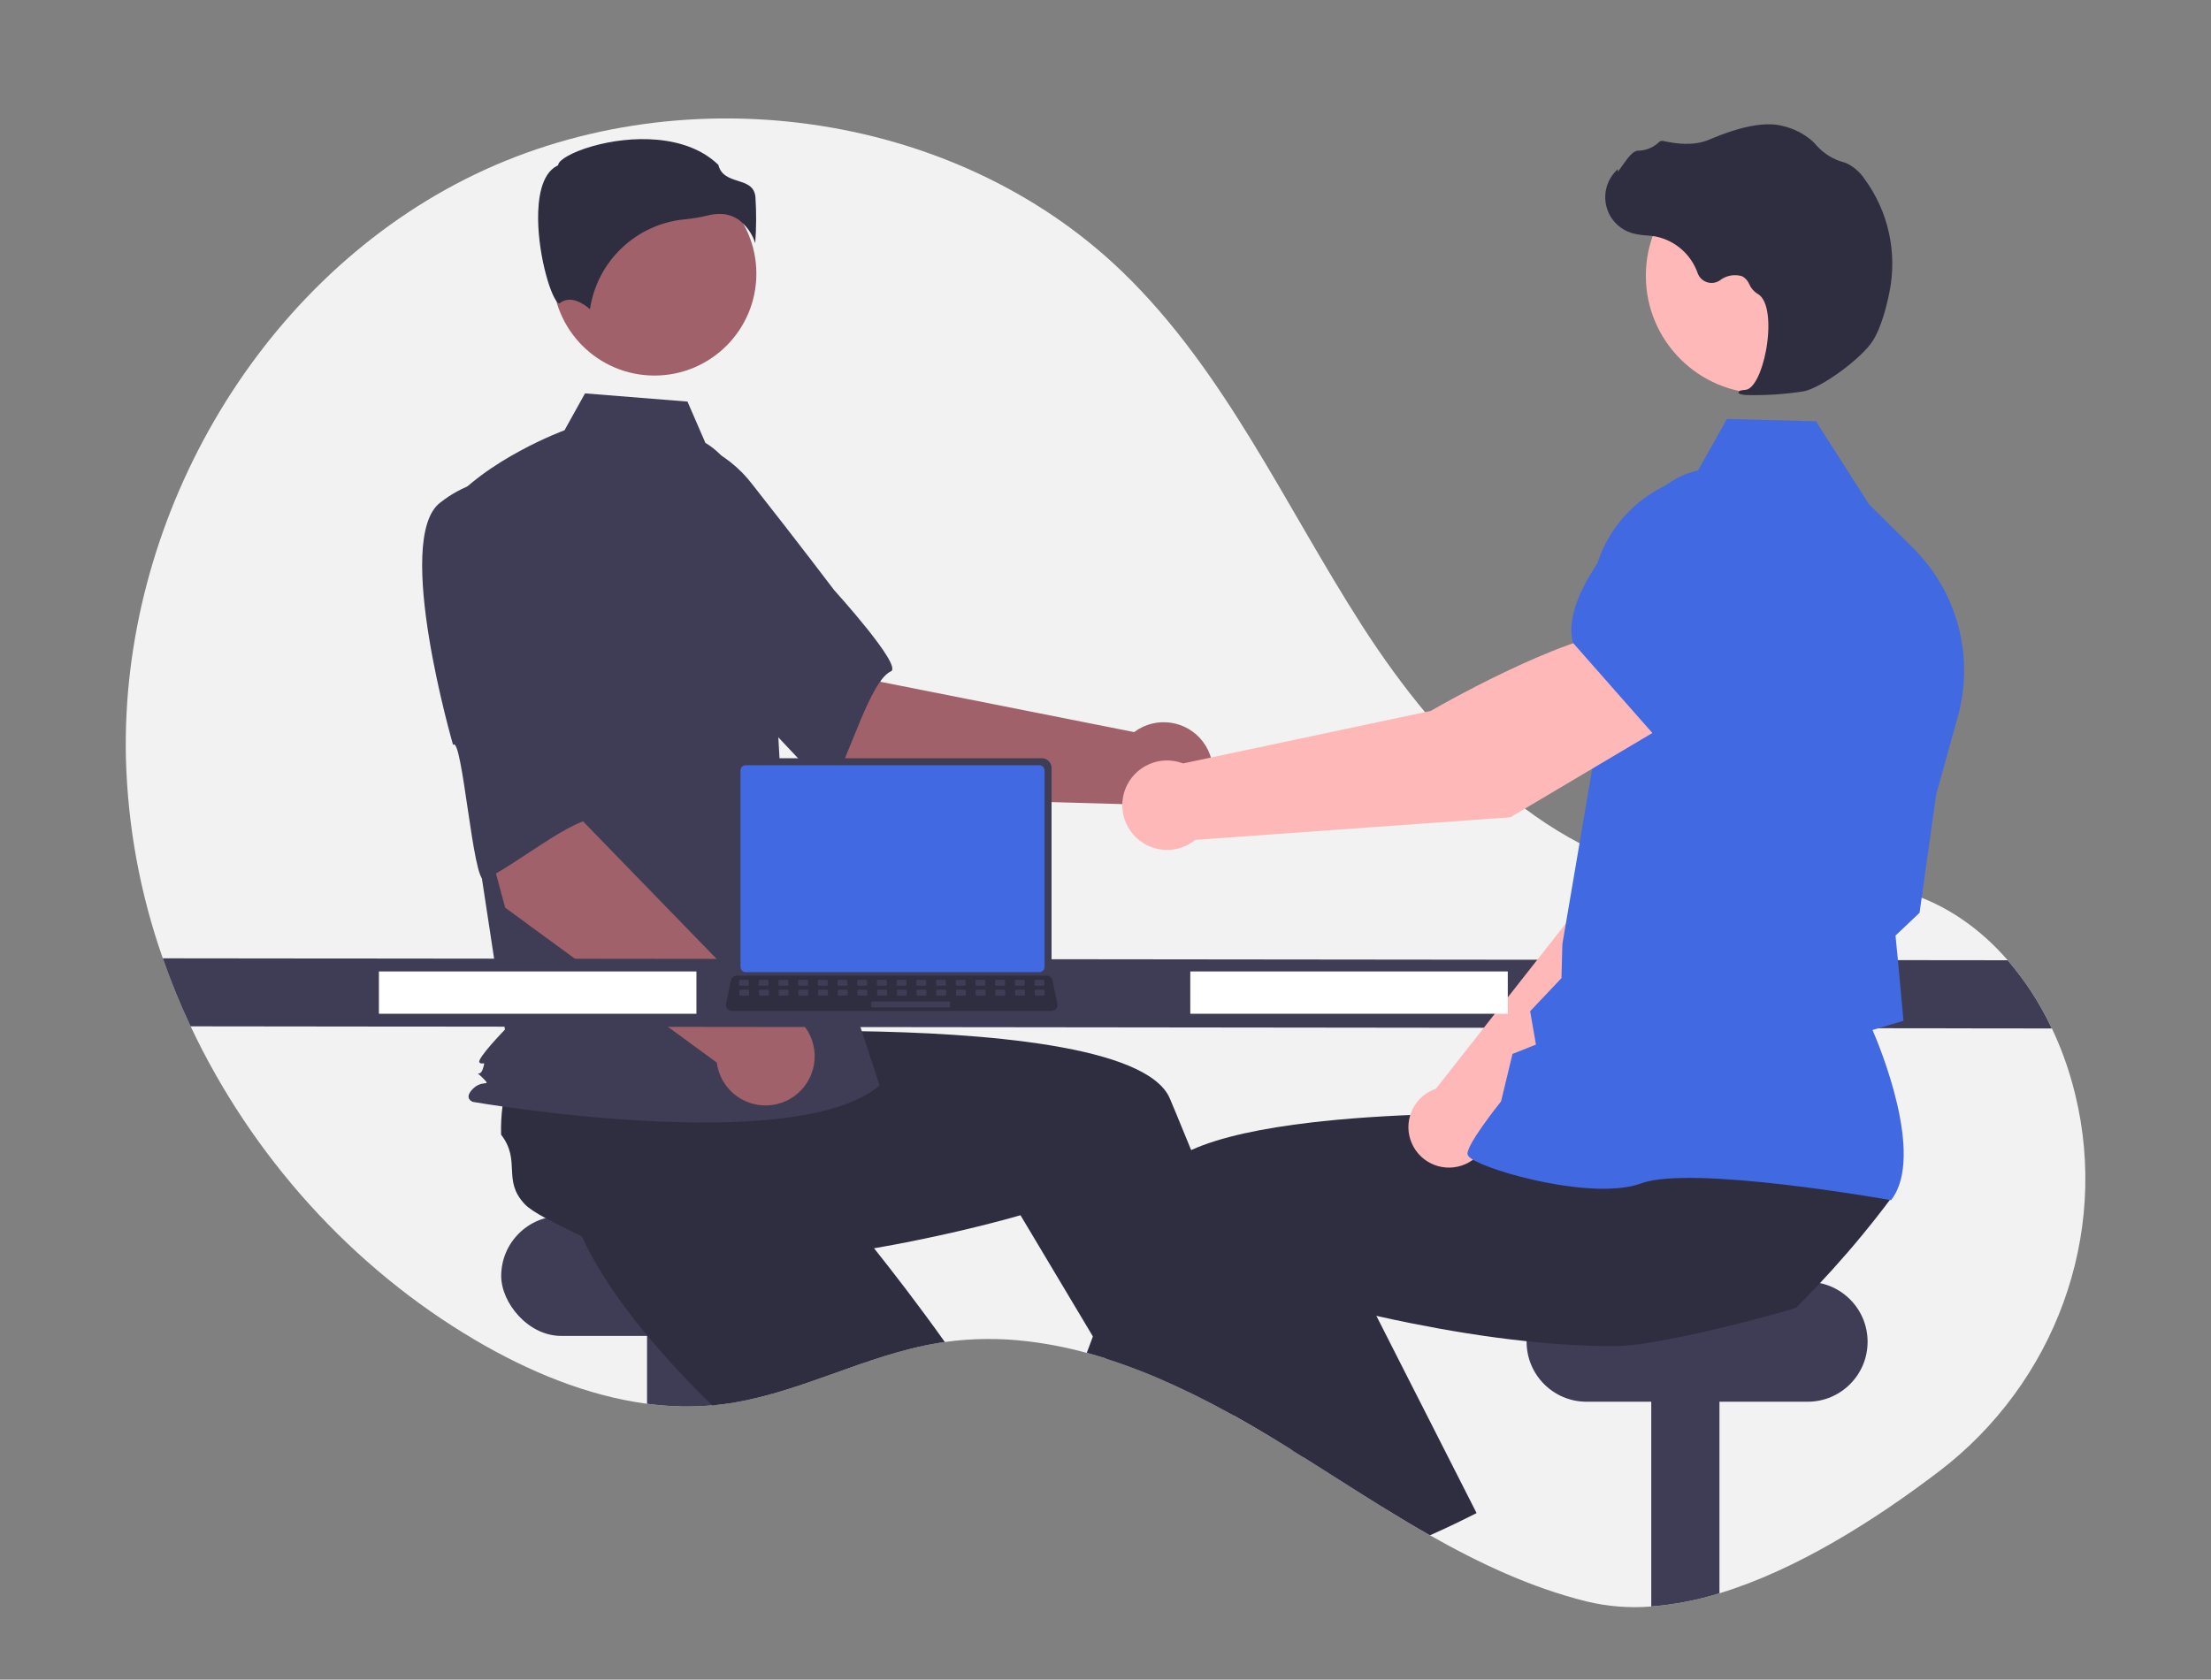 <?xml version="1.0" encoding="UTF-8"?> <svg xmlns="http://www.w3.org/2000/svg" id="_Слой_1" data-name="Слой_1" version="1.1" viewBox="0 0 833.22 633.11"><rect x="0" y="0" width="833.22" height="633.11" fill="#808080" stroke="none"/><defs><style> .st0 { fill: #2f2e41; } .st1 { fill: #4169e1; } .st2 { fill: #ffb6b6; } .st3 { fill: #3f3d56; } .st4 { fill: #ffb8b8; } .st5 { fill: #fff; } .st6 { fill: #f2f2f2; } .st7 { fill: #a0616a; } </style></defs><path class="st6" d="M730.63,554.68c-24.2,18.43-53.67,37.09-82.65,45.89-8.35,2.61-16.98,4.28-25.7,4.97-8.16.66-16.37.02-24.33-1.89-20.92-5.2-40.32-14.31-59.09-24.96-6.13-3.48-12.2-7.13-18.22-10.85-9.84-6.08-19.58-12.37-29.34-18.51-1.46-.93-2.92-1.84-4.38-2.75h0c-2.36-1.48-4.72-2.94-7.09-4.38-.42-.26-.83-.51-1.26-.76-4.48-2.71-9.03-5.36-13.66-7.95-.57-.31-1.13-.63-1.7-.94-8.96-4.97-18.16-9.47-27.58-13.5-6.19-2.61-12.45-4.95-18.78-6.96h0c-2.42-.76-4.85-1.48-7.29-2.14-7.31-2.01-14.76-3.46-22.28-4.36-10.37-1.26-20.86-1.17-31.21.25-.7.1-1.39.19-2.09.31-28.01,4.48-53.57,19.6-81.7,23.17-.91.12-1.82.22-2.73.3-.39.04-.78.08-1.17.11-8.17.7-16.4.5-24.53-.6-22.72-3-44.84-12.29-64.75-24.01-46.56-27.39-84.31-69.5-107.27-118.27-3.94-8.36-7.44-16.92-10.48-25.64-8.51-24.19-13.19-49.56-13.89-75.2-2.15-88.95,48.39-178.19,127.75-218.41,79.37-40.23,183.77-26.93,247.78,34.88,38.83,37.49,61.3,88.29,90.52,133.68,29.22,45.38,70.75,88.73,124.32,95.34,27.29,3.37,55.84-3.15,82,5.33,14.48,4.7,26.84,13.68,36.79,25.13,6.69,7.77,12.29,16.42,16.64,25.7,3.19,6.71,5.78,13.69,7.74,20.86.36,1.32.7,2.64,1.03,3.96,13.03,53.21-7.79,108.99-51.37,142.19Z"></path><rect class="st3" x="188.88" y="458.35" width="128.51" height="45.2" rx="22.6" ry="22.6"></rect><path class="st3" d="M269.54,492.02v37.6c-8.56.83-17.18.66-25.7-.5v-37.11h25.7Z"></path><path class="st0" d="M356.05,505.85c-.7.1-1.39.19-2.09.31-28.01,4.48-53.57,19.6-81.7,23.17-.91.12-1.82.22-2.73.3-.39.04-.78.08-1.17.11-6.87-6.73-13.74-13.89-20.19-21.31-3.5-4.01-6.89-8.11-10.07-12.26-8.26-10.71-15.26-21.71-19.89-32.53.47-5.18-2.76-17.18-4.3-26.36h0c-.66-3.86-1.01-7.21-.68-9.37,1.88-12.43,12.03-11,15.15-23.18,2.81-2.34,5.81-4.44,8.96-6.3.52-.31,1.05-.62,1.6-.93l33.86-23.4,12.94,12.69,19.69,19.32,21.34,20.93-18.12,18.3s15.14,17.45,32.84,40.72c4.75,6.25,9.69,12.92,14.56,19.78Z"></path><path class="st3" d="M647.98,492.02v108.54c-8.35,2.61-16.98,4.28-25.7,4.97v-113.51h25.7Z"></path><path class="st3" d="M597.9,483.16h83.31c12.48,0,22.6,10.12,22.6,22.6h0c0,12.48-10.12,22.6-22.6,22.6h-83.31c-12.48,0-22.6-10.12-22.6-22.6h0c0-12.48,10.12-22.6,22.6-22.6Z"></path><path class="st2" d="M478.56,541.44c-4.48-2.71-9.03-5.36-13.66-7.95-.57-.31-1.13-.63-1.7-.94l3.05-1.3,8.22-3.54.08-.04.09.3,3.92,13.46Z"></path><path class="st0" d="M491.29,549.33c-1.46-.93-2.92-1.84-4.38-2.75h0c-2.36-1.48-4.72-2.94-7.09-4.38-.42-.26-.83-.51-1.26-.76-4.48-2.71-9.03-5.36-13.66-7.95-.57-.31-1.13-.63-1.7-.94-8.96-4.97-18.16-9.47-27.58-13.5-6.19-2.61-12.45-4.95-18.78-6.96h0l-4.97-8.32-22.38-37.48-4.92-8.23s-16.78,4.96-40.52,9.72c-8.64,1.74-18.2,3.44-28.22,4.87-10.72,1.52-21.95,2.74-33.12,3.32-5.33.28-10.64.43-15.86.38-13.52-.09-26.5-1.36-37.87-4.37-3.79-3.56-15.23-8.41-23.42-12.85h0c-3.44-1.86-6.29-3.64-7.79-5.23-8.63-9.13-1.26-16.25-8.93-26.21-.1-3.65.08-7.31.56-10.94.08-.6.16-1.21.26-1.83l2.42-41.09,17.97-2.38,27.35-3.62,29.63-3.92,3.26,25.54s23.07-1.17,52.3-.78c46.95.64,109.77,5.32,118.27,25.4.8,1.89,1.6,3.79,2.39,5.7,1.9,4.56,3.78,9.13,5.64,13.74,6.74,16.66,13.18,33.48,19.06,49.38,3.65,9.89,7.09,19.43,10.25,28.35,2.54,7.18,4.9,13.97,7.05,20.22,1.97,5.71,3.75,10.96,5.34,15.68.25.74.49,1.46.73,2.16Z"></path><path class="st7" d="M325.95,300.39l-56.77-48.21,36.94-37.38,25.77,42.21,95.52,18.94c8.17-6.15,19.79-4.51,25.94,3.66,6.15,8.17,4.51,19.79-3.66,25.94-7.67,5.77-18.49,4.73-24.91-2.41l-98.82-2.74Z"></path><path class="st3" d="M219.01,188.81c-6.56,21.34,55.92,72.25,55.92,72.25.69-5.12,36.12,39.06,38.53,35.06,6.85-11.37,14.39-39.49,22.3-43.08,4.52-2.05-21.42-30.62-21.42-30.62,0,0-13.23-17.51-30.71-39.7-9.8-12.94-25.55-19.95-41.73-18.58,0,0-16.33,3.32-22.89,24.66Z"></path><circle class="st7" cx="246.64" cy="103.16" r="38.4"></circle><path class="st3" d="M265.83,166.93c8.27,4.92,13.22,13.95,16.06,23.15,5.26,17.02,8.42,34.62,9.43,52.41l3,53.26,37.16,113.4c-32.2,27.25-153.25,6.19-153.25,6.19,0,0-3.72-1.24,0-4.95s7.33-.42,3.62-4.14-1.15.42.08-3.29,0-1.24-1.24-2.48,9.59-12.39,9.59-12.39l-9.91-65.09-12.39-131.29c14.86-18.58,44.76-29.53,44.76-29.53l7.72-13.9,38.62,3.09,6.75,15.57Z"></path><path class="st0" d="M278.29,82.76c2.98,2.23,5.2,5.33,6.32,8.88.43-5.8.46-11.62.08-17.42-.45-4.08-3.32-4.99-6.65-6.06-3-.96-6.4-2.04-7.31-6-12.07-11.74-33.08-11.15-47.46-7.05-7.91,2.25-12.47,5.15-12.87,6.85l-.08.35-.32.16c-6.1,3.05-7.29,12.68-7.21,20.22.15,14.21,5.05,30.35,7.82,31.66.15.07.18.04.25-.01h0c4.16-3.33,9.24.25,11.47,2.2,2.71-18.17,17.47-32.15,35.76-33.87,2.9-.28,5.78-.76,8.62-1.45,1.44-.37,2.92-.57,4.4-.58,2.56-.04,5.07.71,7.19,2.13Z"></path><path class="st1" d="M229.91,358.24l-11.75-6.02c-1.45-1.03-1.79-3.04-.75-4.49.82-1.16,2.31-1.64,3.66-1.18l11.75,6.02c1.45,1.03,1.79,3.04.75,4.49-.82,1.16-2.31,1.64-3.66,1.18h0Z"></path><path class="st7" d="M190.37,342.12l-19.32-71.93,51.63-9.77-2.78,49.37,67.84,69.86c10.22-.42,18.85,7.53,19.26,17.75s-7.53,18.85-17.75,19.26c-9.59.39-17.9-6.61-19.13-16.14l-79.76-58.4Z"></path><path class="st3" d="M165.77,189.54c-17.53,13.84,4.97,91.23,4.97,91.23,3.48-3.82,7.53,52.67,11.79,50.74,12.1-5.47,34.27-24.32,42.82-22.78,4.89.88-.23-37.36-.23-37.36,0,0-.94-21.93-2.71-50.12-.72-16.22-9.69-30.94-23.78-39,0,0-15.32-6.55-32.85,7.29Z"></path><path class="st3" d="M773.24,387.66l-701.42-.8c-3.94-8.36-7.44-16.92-10.48-25.64l695.26.74c6.69,7.77,12.29,16.42,16.64,25.7Z"></path><path class="st2" d="M549.83,573.62c-3.62,1.75-7.28,3.45-10.97,5.08-6.13-3.48-12.2-7.13-18.22-10.85l22.35-9.82,6.84,15.59Z"></path><path class="st0" d="M712.8,451.49c-3.63,4.87-7.38,9.65-11.25,14.33-3.56,4.32-7.22,8.55-10.97,12.7-1.55,1.72-3.12,3.43-4.72,5.12-2.95,3.16-5.97,6.27-9.05,9.33-5.55,1.75-16.79,4.82-28.83,7.69-8.77,2.08-17.96,4.06-25.7,5.32-4.34.78-8.72,1.25-13.13,1.4-5.23.04-10.54-.1-15.86-.38-6.01-.32-12.03-.82-17.97-1.45-15.47-1.62-30.44-4.15-43.37-6.74-4.73-.94-9.18-1.9-13.28-2.83-7.75-1.75-14.24-3.38-18.94-4.62-5.29-1.38-8.3-2.28-8.3-2.28l-13.25,22.19-6.88,11.51-5.05,8.46-1.35,2.24c-.57-.31-1.13-.63-1.7-.94-8.96-4.97-18.16-9.47-27.58-13.5-6.19-2.61-12.45-4.95-18.78-6.96h0c-2.42-.76-4.85-1.48-7.29-2.14.76-2.05,1.53-4.11,2.31-6.19,1.45-3.87,2.94-7.78,4.45-11.73,3.27-8.54,6.66-17.21,10.14-25.84,2.85-7.08,5.76-14.14,8.7-21.09,1.36-3.21,4.11-6.03,7.97-8.5,1.84-1.16,3.76-2.19,5.75-3.08,11.03-5.03,27.29-8.3,45.2-10.4,1.48-.17,2.97-.34,4.47-.5,14.83-1.56,30.56-2.37,45.27-2.74,7.36-.19,14.47-.26,21.08-.27,2.14,0,4.21,0,6.23.02h0c5.45.03,10.47.11,14.88.19.86.02,1.69.04,2.51.06h0c.55,0,1.09.03,1.62.04,9.65.25,15.57.55,15.57.55l2.3-18.01.47-3.63.44-3.46h0s.05-.44.05-.44h.36s6.38-.13,6.38-.13l53.64-1.05,29.3-.58-4.64,19.91-7.67,32.85c.78,5.19,26.71,1.13,26.45,5.53Z"></path><path class="st0" d="M556.44,570.34c-2.19,1.12-4.4,2.22-6.61,3.28-3.62,1.75-7.28,3.45-10.97,5.08-6.13-3.48-12.2-7.13-18.22-10.85-9.84-6.08-19.58-12.37-29.34-18.51-1.46-.93-2.92-1.84-4.38-2.75h0c-4.02-5.97-8.13-12.2-12.27-18.6-.06-.09-.12-.18-.17-.27-1.06-1.63-2.12-3.27-3.17-4.93-6.62-10.37-13.28-21.18-19.74-32.23l16.36-7.64,30.42-14.2,5.25-2.45,15.08,29.7,13.45,26.49,3,5.89,21.32,41.97Z"></path><path class="st4" d="M561.03,427.75l77.55-74.79,21.49-60.86-31.7-13.79c-16.28,15.6-33.89,64.19-33.89,64.19l-53.37,67.89c-.42.14-.83.29-1.24.47-7.72,3.4-11.21,12.42-7.81,20.14,3.4,7.72,12.42,11.21,20.14,7.81,4.58-2.02,7.88-6.15,8.83-11.07Z"></path><path class="st1" d="M619.45,285.11l40.22,12.77.15-.03c14.97-2.51,27.39-26.95,35.17-47.02,5.31-13.73-.92-29.24-14.26-35.47h0c-9.71-4.46-21.1-3.02-29.39,3.71l-20.65,16.87-11.24,49.17Z"></path><path class="st1" d="M712.64,452.38l.23-.31c12.55-16.64-4.61-57.85-7.21-63.83l11.67-3.46-2.03-22.21-.98-9.91,9.07-8.61.03-.22,6.24-44.4,8.16-29.38c6.26-22.62-.16-46.85-16.8-63.4l-16.69-16.57-19.99-31.29-33.52-.87-12.05,21.41c-23.13,4.72-39.58,25.3-39.09,48.9l1.13,57-12.03,70.63-.34,12.83-11.8,12.46,2.18,12.59-8.83,3.52-4.32,17.9c-1.65,2.06-12.55,15.84-12.65,19.68-.01.58.4,1.14,1.29,1.79,7.05,5.05,46.47,15.98,64.22,9.41,18.9-7,92.97,6.14,93.71,6.28l.38.07Z"></path><circle class="st4" cx="664.65" cy="103.93" r="44.41"></circle><path class="st0" d="M659.24,148.93c6.88.11,13.75-.37,20.54-1.44,6.74-1.37,21.8-12.41,26-19.05h0c3.12-4.94,5.12-12.65,6.24-18.24,3.06-14.98-.37-30.55-9.44-42.86-1.72-2.55-4.1-4.58-6.89-5.88-.25-.1-.5-.18-.76-.26-4.06-1.07-7.7-3.32-10.47-6.48-.54-.64-1.12-1.24-1.74-1.79-3.13-2.64-6.83-4.5-10.82-5.43-6.43-1.72-15.73-.01-27.65,5.08-5.99,2.56-12.54,1.63-17.58.54-.58-.11-1.17.09-1.55.53-2.14,2.01-4.97,3.14-7.91,3.15-1.8.08-3.69,2.57-5.97,5.82-.52.74-1.12,1.6-1.56,2.12l-.06-1.01-1.02,1.12c-5.24,5.78-4.81,14.71.97,19.95,1.55,1.41,3.4,2.45,5.41,3.06,1.81.48,3.67.78,5.54.88,1.13.1,2.31.21,3.43.4,7.34,1.5,13.35,6.75,15.82,13.82,1.04,2.89,4.23,4.4,7.12,3.36.45-.16.89-.38,1.28-.66,2.38-1.85,5.51-2.42,8.38-1.53,1.22.68,2.18,1.76,2.7,3.06.63,1.45,1.69,2.68,3.02,3.52,4.56,2.35,4.88,12.78,3.24,21.47-1.58,8.38-4.7,14.44-7.6,14.74-2.23.23-2.48.39-2.64.78l-.14.35.25.33c1.23.45,2.54.62,3.84.51Z"></path><path class="st4" d="M630.47,271.68l-17.12-34.14c-24.85,1.7-74.18,30.43-74.18,30.43l-93.32,19.79c-8.69-3.34-18.45,1-21.79,9.69-3.34,8.69,1,18.45,9.69,21.79,5.64,2.17,12.01,1.15,16.7-2.66l118.71-8.51,61.31-36.39Z"></path><path class="st1" d="M623.57,277.29l44.72-33.23,7.88-28.38c3.11-11.38-.5-23.54-9.32-31.37h0c-12.24-10.72-30.69-10.12-42.21,1.36-16.83,16.8-36.02,40.23-31.9,56.48l.04.16,30.8,34.98Z"></path><rect class="st5" x="448.56" y="366.17" width="119.65" height="15.95"></rect><rect class="st5" x="142.8" y="366.17" width="119.65" height="15.95"></rect><path class="st3" d="M276.42,289.45v75.96c0,2.02,1.64,3.65,3.65,3.65h112.56c2.02,0,3.65-1.64,3.65-3.65v-75.96c0-2.01-1.64-3.64-3.65-3.65h-112.56c-2.01,0-3.65,1.63-3.65,3.65Z"></path><path class="st1" d="M279.06,290.4v74.08c0,1.08.87,1.95,1.95,1.95h110.68c1.08,0,1.95-.87,1.95-1.95v-74.08c0-1.08-.87-1.95-1.95-1.96h-110.68c-1.08,0-1.95.88-1.95,1.96Z"></path><path class="st0" d="M274.06,380.23c.42.52,1.05.83,1.72.82h120.53c1.22,0,2.22-1,2.22-2.22,0-.15-.02-.3-.05-.45l-1.87-8.89c-.16-.74-.68-1.34-1.38-1.61-.25-.1-.52-.15-.79-.15h-116.79c-.27,0-.54.05-.79.15-.7.27-1.22.87-1.38,1.61l-1.87,8.89c-.13.65.03,1.33.45,1.85Z"></path><rect class="st3" x="389.87" y="369.33" width="3.71" height="2.23" rx=".43" ry=".43"></rect><rect class="st3" x="382.45" y="369.33" width="3.71" height="2.23" rx=".43" ry=".43"></rect><rect class="st3" x="375.02" y="369.33" width="3.71" height="2.23" rx=".43" ry=".43"></rect><rect class="st3" x="367.6" y="369.33" width="3.71" height="2.23" rx=".43" ry=".43"></rect><rect class="st3" x="360.18" y="369.33" width="3.71" height="2.23" rx=".43" ry=".43"></rect><rect class="st3" x="352.75" y="369.33" width="3.71" height="2.23" rx=".43" ry=".43"></rect><rect class="st3" x="345.33" y="369.33" width="3.71" height="2.23" rx=".43" ry=".43"></rect><rect class="st3" x="337.9" y="369.33" width="3.71" height="2.23" rx=".43" ry=".43"></rect><rect class="st3" x="330.48" y="369.33" width="3.71" height="2.23" rx=".43" ry=".43"></rect><rect class="st3" x="323.05" y="369.33" width="3.71" height="2.23" rx=".43" ry=".43"></rect><rect class="st3" x="315.63" y="369.33" width="3.71" height="2.23" rx=".43" ry=".43"></rect><rect class="st3" x="308.21" y="369.33" width="3.71" height="2.23" rx=".43" ry=".43"></rect><rect class="st3" x="300.78" y="369.33" width="3.71" height="2.23" rx=".43" ry=".43"></rect><rect class="st3" x="293.36" y="369.33" width="3.71" height="2.23" rx=".43" ry=".43"></rect><rect class="st3" x="285.93" y="369.33" width="3.71" height="2.23" rx=".43" ry=".43"></rect><rect class="st3" x="278.51" y="369.33" width="3.71" height="2.23" rx=".43" ry=".43"></rect><rect class="st3" x="389.96" y="373.04" width="3.71" height="2.23" rx=".43" ry=".43"></rect><rect class="st3" x="382.54" y="373.04" width="3.71" height="2.23" rx=".43" ry=".43"></rect><rect class="st3" x="375.11" y="373.04" width="3.71" height="2.23" rx=".43" ry=".43"></rect><rect class="st3" x="367.69" y="373.04" width="3.71" height="2.23" rx=".43" ry=".43"></rect><rect class="st3" x="360.26" y="373.04" width="3.71" height="2.23" rx=".43" ry=".43"></rect><rect class="st3" x="352.84" y="373.04" width="3.71" height="2.23" rx=".43" ry=".43"></rect><rect class="st3" x="345.41" y="373.04" width="3.71" height="2.23" rx=".43" ry=".43"></rect><rect class="st3" x="337.99" y="373.04" width="3.71" height="2.23" rx=".43" ry=".43"></rect><rect class="st3" x="330.57" y="373.04" width="3.71" height="2.23" rx=".43" ry=".43"></rect><rect class="st3" x="323.14" y="373.04" width="3.71" height="2.23" rx=".43" ry=".43"></rect><rect class="st3" x="315.72" y="373.04" width="3.71" height="2.23" rx=".43" ry=".43"></rect><rect class="st3" x="308.29" y="373.04" width="3.71" height="2.23" rx=".43" ry=".43"></rect><rect class="st3" x="300.87" y="373.04" width="3.71" height="2.23" rx=".43" ry=".43"></rect><rect class="st3" x="293.44" y="373.04" width="3.71" height="2.23" rx=".43" ry=".43"></rect><rect class="st3" x="286.02" y="373.04" width="3.71" height="2.23" rx=".43" ry=".43"></rect><rect class="st3" x="278.6" y="373.04" width="3.71" height="2.23" rx=".43" ry=".43"></rect><rect class="st3" x="328.34" y="377.5" width="29.7" height="2.23" rx=".43" ry=".43"></rect></svg> 